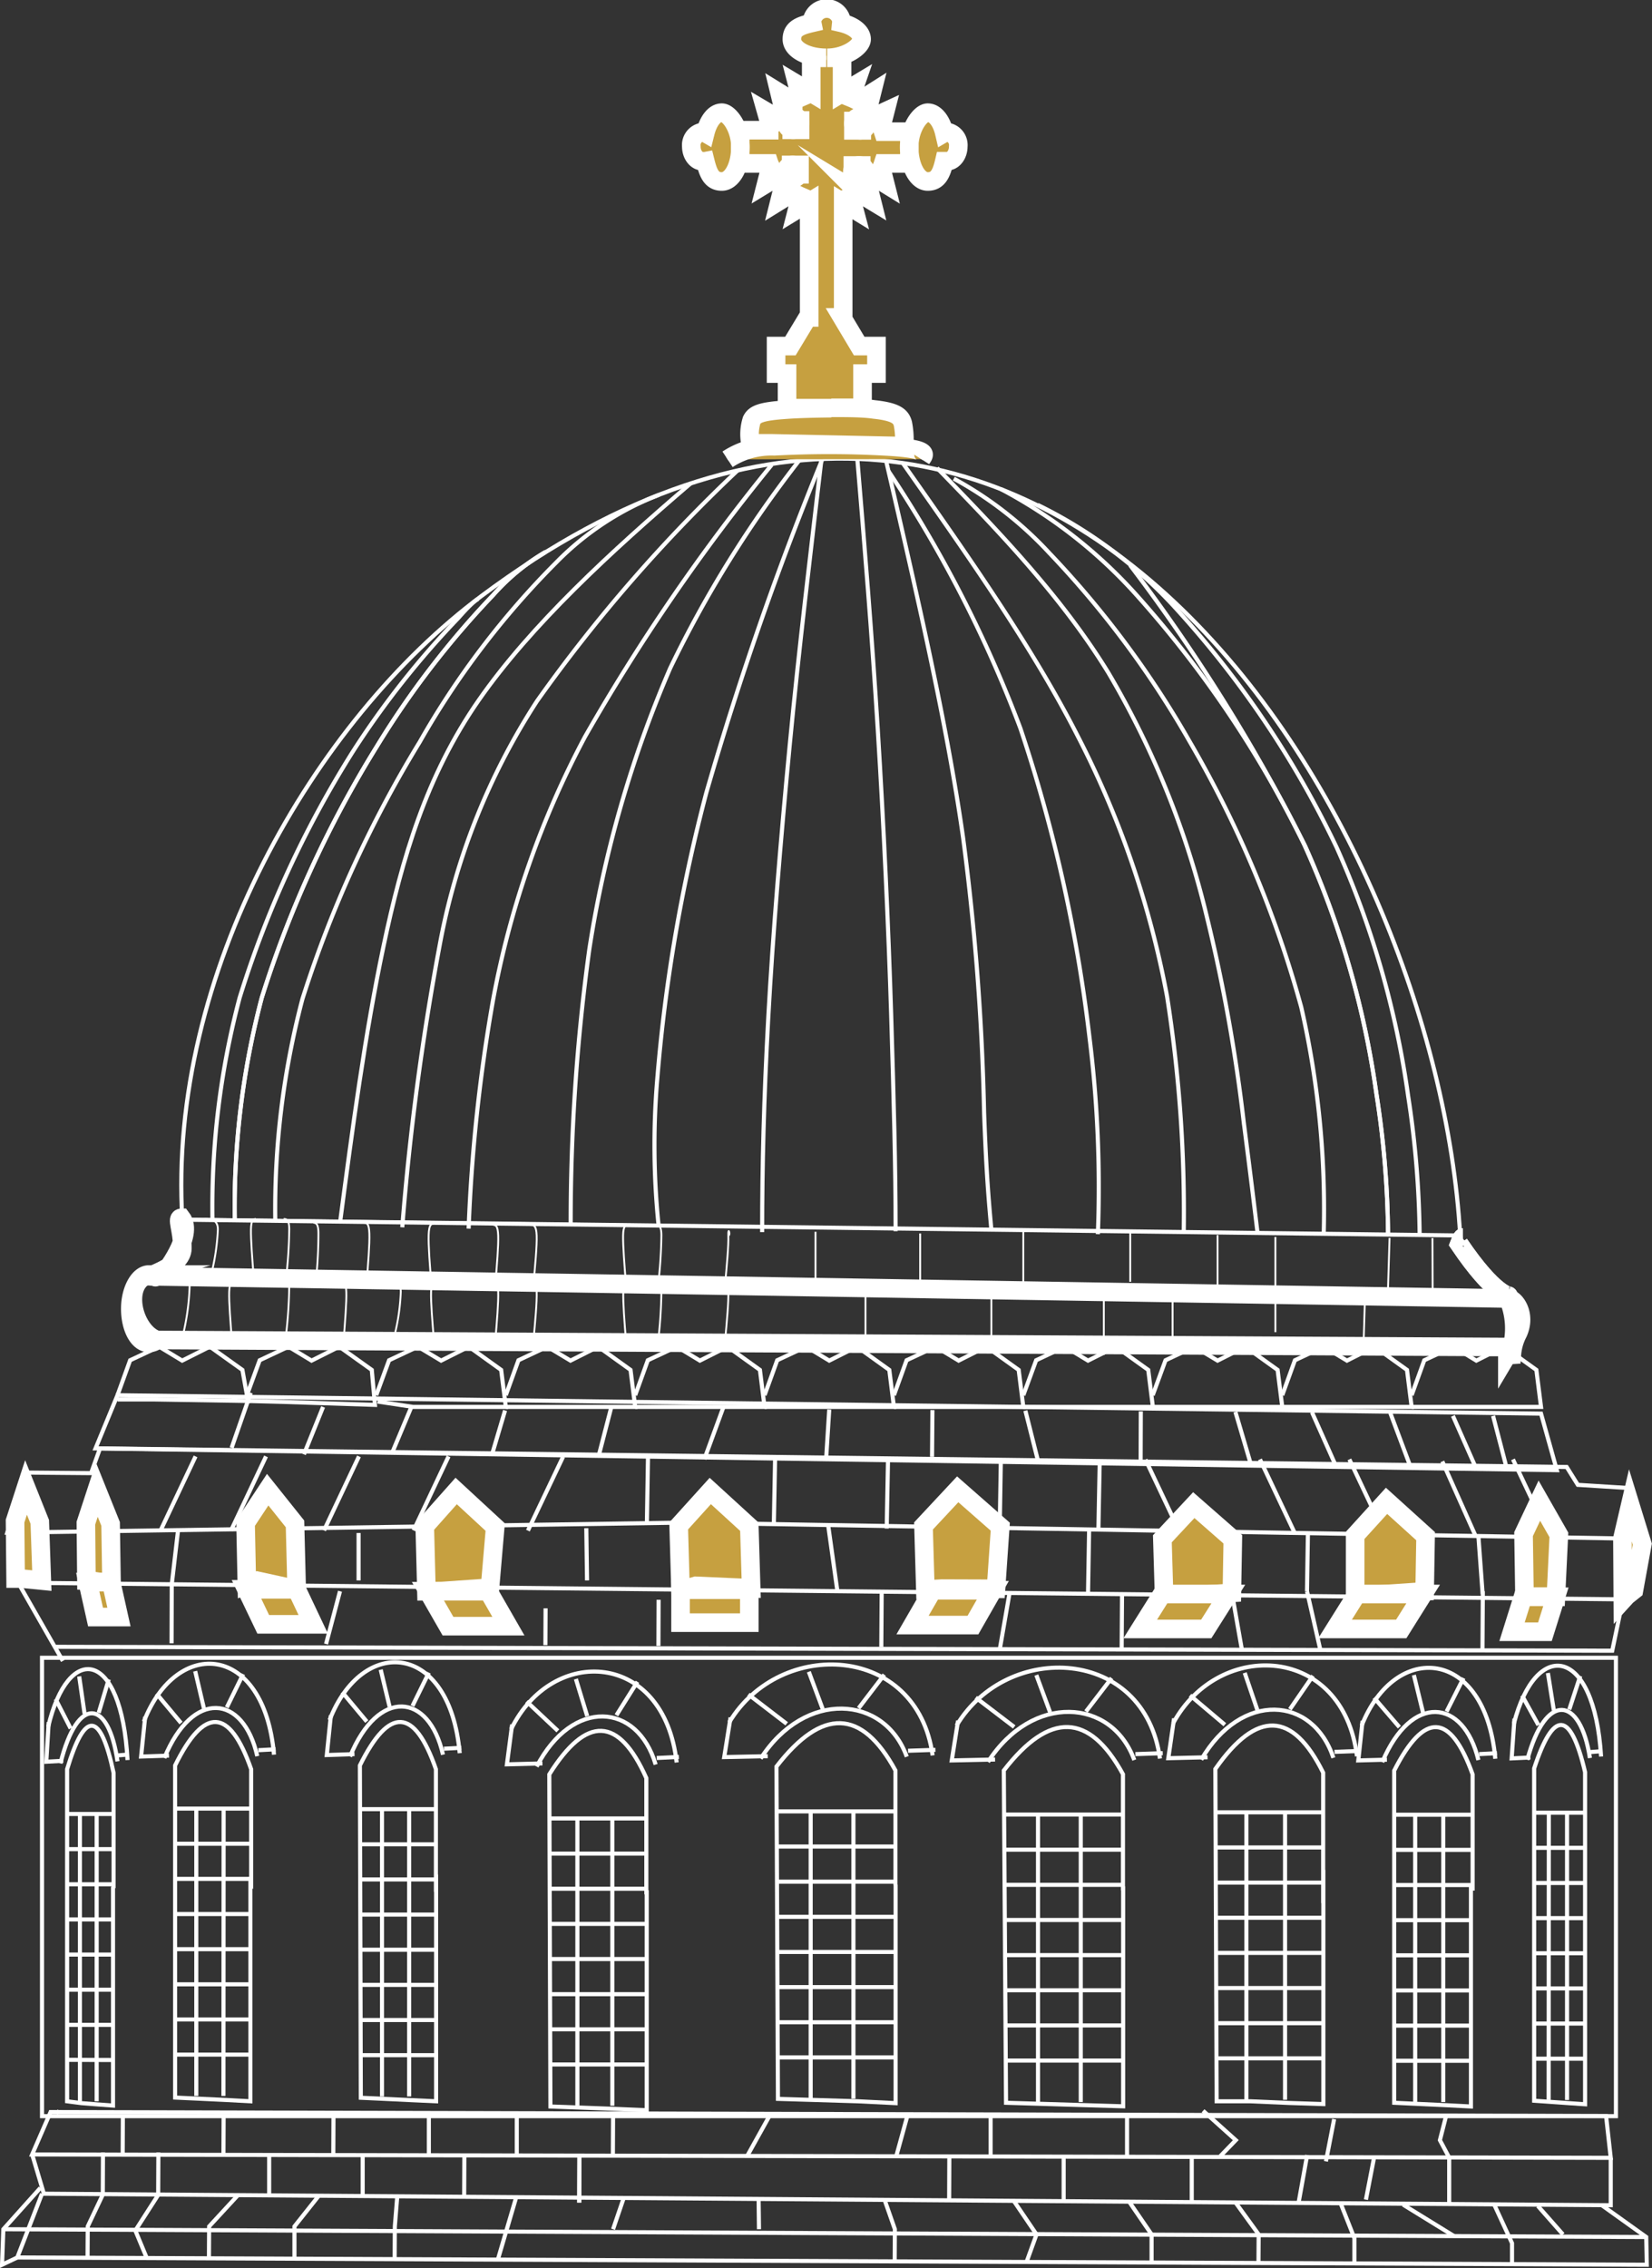 <svg xmlns="http://www.w3.org/2000/svg" xmlns:xlink="http://www.w3.org/1999/xlink" viewBox="0 0 88.87 121.97"><rect x="0" y="0" width="88.87" height="121.97" fill="#333333" stroke="none"/><defs><style>.cls-1,.cls-2,.cls-3,.cls-5,.cls-6{fill:none;}.cls-1,.cls-10,.cls-2,.cls-3,.cls-4,.cls-5,.cls-6,.cls-8,.cls-9{stroke:#fff;}.cls-1,.cls-10,.cls-4,.cls-6,.cls-8,.cls-9{stroke-miterlimit:10;}.cls-1{clip-rule:evenodd;}.cls-2,.cls-3,.cls-5{stroke-miterlimit:22.93;}.cls-2{stroke-width:0.22px;}.cls-3{stroke-linecap:square;}.cls-3,.cls-5{stroke-width:0.1px;}.cls-4,.cls-8{fill:#c6a040;}.cls-10,.cls-4,.cls-6{fill-rule:evenodd;}.cls-7{clip-path:url(#clip-path);}.cls-10,.cls-9{fill:#fff;}</style><clipPath id="clip-path"><path class="cls-1" d="M78.69,66.55c-.06,0-.19.35-.19.35,1.89,2.79,2.71,2.79,2.65,2.78"/></clipPath></defs><g id="Layer_2" data-name="Layer 2"><g id="Layer_1-2" data-name="Layer 1"><rect class="cls-2" x="2.26" y="89.15" width="84.67" height="24.65"/><line class="cls-2" x1="19.37" y1="110.52" x2="23.47" y2="110.52"/><line class="cls-2" x1="19.37" y1="108.63" x2="23.47" y2="108.63"/><line class="cls-2" x1="19.37" y1="106.74" x2="23.47" y2="106.74"/><line class="cls-2" x1="19.37" y1="104.85" x2="23.47" y2="104.85"/><line class="cls-2" x1="19.37" y1="102.96" x2="23.47" y2="102.96"/><line class="cls-2" x1="19.37" y1="101.07" x2="23.47" y2="101.07"/><line class="cls-2" x1="19.37" y1="99.18" x2="23.47" y2="99.18"/><line class="cls-2" x1="19.37" y1="97.29" x2="23.47" y2="97.29"/><line class="cls-2" x1="20.55" y1="112.74" x2="20.55" y2="97.29"/><line class="cls-2" x1="22.01" y1="112.74" x2="22.01" y2="97.29"/><path class="cls-2" d="M23.46,101.26V113l-1.31-.06-1.46-.07-1.28-.06-.05-17.87q2.36-4.77,4.09.2v6.14Z"/><polyline class="cls-2" points="17.8 92.24 17.58 94.38 19.07 94.33"/><line class="cls-2" x1="24.82" y1="93.99" x2="23.88" y2="94.04"/><path class="cls-2" d="M18.83,94.46c1.52-3.7,4.25-3.44,5-.1"/><path class="cls-2" d="M24.73,94.28c-.53-6-5.23-6.34-7-1.78"/><line class="cls-2" x1="20.96" y1="91.79" x2="20.48" y2="89.79"/><line class="cls-2" x1="22.19" y1="91.74" x2="23.07" y2="89.95"/><line class="cls-2" x1="19.73" y1="92.58" x2="18.41" y2="91"/><line class="cls-2" x1="3.18" y1="113.53" x2="3.03" y2="113.63"/><polygon class="cls-2" points="1.73 115.86 2.72 113.58 86.4 113.79 86.65 116.04 1.73 115.86"/><polyline class="cls-2" points="1.73 115.86 2.36 117.97 86.65 118.59 86.65 116.05"/><polyline class="cls-2" points="2.26 117.97 0.93 121.4 88.59 121.79 88.56 120.3 86.17 118.59"/><polyline class="cls-2" points="2.17 117.66 0.18 119.88 0.11 121.79 0.93 121.4"/><line class="cls-2" x1="14.48" y1="118.06" x2="14.48" y2="115.89"/><line class="cls-2" x1="19.51" y1="118.1" x2="19.51" y2="115.9"/><line class="cls-2" x1="24.97" y1="118.14" x2="24.98" y2="115.91"/><line class="cls-2" x1="31.16" y1="118.45" x2="31.17" y2="115.93"/><line class="cls-2" x1="51.06" y1="118.34" x2="51.07" y2="115.97"/><line class="cls-2" x1="57.22" y1="118.36" x2="57.22" y2="115.99"/><line class="cls-2" x1="64.11" y1="118.43" x2="64.11" y2="116"/><line class="cls-2" x1="77.96" y1="118.5" x2="77.96" y2="116.03"/><line class="cls-2" x1="73.48" y1="118.29" x2="73.92" y2="116.02"/><line class="cls-2" x1="78.24" y1="120.26" x2="75.48" y2="118.56"/><polyline class="cls-2" points="80.38 118.55 81.34 120.63 81.34 121.76"/><line class="cls-2" x1="84.08" y1="120.16" x2="82.73" y2="118.63"/><polyline class="cls-2" points="72.12 118.49 72.86 120.36 72.86 121.72"/><polyline class="cls-2" points="66.47 118.45 67.71 120.16 67.7 121.7"/><polyline class="cls-2" points="60.75 118.41 61.95 120.16 61.95 121.68"/><polyline class="cls-2" points="54.54 118.36 55.76 120.16 55.22 121.65"/><polyline class="cls-2" points="47.59 118.31 48.14 119.88 48.13 121.61"/><line class="cls-2" x1="40.81" y1="118.26" x2="40.83" y2="119.88"/><line class="cls-2" x1="33.55" y1="118.21" x2="32.98" y2="119.88"/><line class="cls-2" x1="27.77" y1="118.16" x2="26.78" y2="121.52"/><polyline class="cls-2" points="21.37 118.12 21.24 119.73 21.23 121.5"/><polyline class="cls-2" points="17.15 118.08 15.84 119.73 15.84 121.47"/><polyline class="cls-2" points="12.8 118.05 11.25 119.73 11.24 121.45"/><polyline class="cls-2" points="8.52 118.02 7.28 119.95 7.9 121.44"/><polyline class="cls-2" points="5.54 118 4.72 119.73 4.71 121.42"/><line class="cls-2" x1="6.61" y1="113.73" x2="6.6" y2="115.87"/><line class="cls-2" x1="27.8" y1="113.79" x2="27.8" y2="115.92"/><line class="cls-2" x1="41.42" y1="113.74" x2="40.19" y2="115.95"/><line class="cls-2" x1="48.83" y1="113.72" x2="48.21" y2="115.97"/><line class="cls-2" x1="53.29" y1="113.71" x2="53.29" y2="115.98"/><line class="cls-2" x1="60.63" y1="113.83" x2="60.63" y2="115.99"/><polyline class="cls-2" points="64.72 113.51 66.48 115.09 65.6 116"/><polyline class="cls-2" points="77.8 113.76 77.46 115.09 77.96 116.03"/><line class="cls-2" x1="0.18" y1="119.88" x2="88.56" y2="120.3"/><line class="cls-2" x1="23.07" y1="113.74" x2="23.07" y2="115.86"/><line class="cls-2" x1="17.94" y1="113.74" x2="17.93" y2="115.86"/><line class="cls-2" x1="31.16" y1="118.45" x2="31.17" y2="115.93"/><line class="cls-2" x1="32.98" y1="113.79" x2="32.97" y2="115.92"/><line class="cls-2" x1="8.51" y1="117.93" x2="8.52" y2="115.75"/><line class="cls-2" x1="5.53" y1="117.93" x2="5.54" y2="115.75"/><line class="cls-2" x1="12.02" y1="115.94" x2="12.03" y2="113.77"/><line class="cls-2" x1="71.33" y1="116.23" x2="71.77" y2="113.96"/><line class="cls-2" x1="69.87" y1="118.39" x2="70.32" y2="115.89"/><line class="cls-2" x1="9.39" y1="110.49" x2="13.48" y2="110.49"/><line class="cls-2" x1="9.39" y1="108.6" x2="13.48" y2="108.6"/><line class="cls-2" x1="9.39" y1="106.71" x2="13.48" y2="106.71"/><line class="cls-2" x1="9.39" y1="104.82" x2="13.48" y2="104.82"/><line class="cls-2" x1="9.39" y1="102.93" x2="13.48" y2="102.93"/><line class="cls-2" x1="9.39" y1="101.04" x2="13.48" y2="101.04"/><line class="cls-2" x1="9.39" y1="99.15" x2="13.48" y2="99.15"/><line class="cls-2" x1="9.39" y1="97.26" x2="13.48" y2="97.26"/><line class="cls-2" x1="10.56" y1="112.71" x2="10.56" y2="97.26"/><line class="cls-2" x1="12.02" y1="112.71" x2="12.03" y2="97.26"/><path class="cls-2" d="M13.47,101.23V113l-1.3-.07-1.47-.07-1.28-.06,0-17.86q2.35-4.77,4.09.2v6.14Z"/><polyline class="cls-2" points="7.81 92.32 7.59 94.46 9.09 94.41"/><line class="cls-2" x1="14.83" y1="94.07" x2="13.9" y2="94.12"/><path class="cls-2" d="M8.84,94.54c1.52-3.7,4.25-3.44,5-.1"/><path class="cls-2" d="M14.74,94.36c-.53-6-5.23-6.34-7-1.78"/><line class="cls-2" x1="10.97" y1="91.87" x2="10.5" y2="89.87"/><line class="cls-2" x1="12.2" y1="91.82" x2="13.08" y2="90.03"/><line class="cls-2" x1="9.74" y1="92.66" x2="8.42" y2="91.08"/><line class="cls-2" x1="3.58" y1="110.77" x2="6.09" y2="110.78"/><line class="cls-2" x1="3.58" y1="108.89" x2="6.09" y2="108.89"/><line class="cls-2" x1="3.58" y1="107" x2="6.09" y2="107"/><line class="cls-2" x1="3.58" y1="105.11" x2="6.09" y2="105.11"/><line class="cls-2" x1="3.58" y1="103.22" x2="6.09" y2="103.22"/><line class="cls-2" x1="3.58" y1="101.33" x2="6.09" y2="101.33"/><line class="cls-2" x1="3.58" y1="99.44" x2="6.09" y2="99.44"/><line class="cls-2" x1="3.58" y1="97.55" x2="6.09" y2="97.55"/><line class="cls-2" x1="4.3" y1="113" x2="4.3" y2="97.55"/><line class="cls-2" x1="5.2" y1="113" x2="5.2" y2="97.55"/><path class="cls-2" d="M6.08,101.52v11.71l-.8-.06-.9-.07L3.61,113l0-17.86q1.44-4.77,2.5.2v6.14Z"/><polyline class="cls-2" points="2.62 92.61 2.49 94.74 3.4 94.69"/><line class="cls-2" x1="6.92" y1="94.35" x2="6.34" y2="94.4"/><path class="cls-2" d="M3.25,94.83c.93-3.71,2.6-3.44,3.07-.11"/><path class="cls-2" d="M6.86,94.65c-.32-6-3.2-6.34-4.27-1.78"/><line class="cls-2" x1="4.55" y1="92.16" x2="4.26" y2="90.15"/><line class="cls-2" x1="5.31" y1="92.11" x2="5.85" y2="90.31"/><line class="cls-2" x1="3.8" y1="92.95" x2="2.99" y2="91.37"/><line class="cls-2" x1="29.56" y1="111.02" x2="34.79" y2="111.02"/><line class="cls-2" x1="29.56" y1="109.13" x2="34.79" y2="109.13"/><line class="cls-2" x1="29.56" y1="107.24" x2="34.79" y2="107.24"/><line class="cls-2" x1="29.56" y1="105.35" x2="34.79" y2="105.35"/><line class="cls-2" x1="29.56" y1="103.46" x2="34.79" y2="103.46"/><line class="cls-2" x1="29.56" y1="101.57" x2="34.79" y2="101.57"/><line class="cls-2" x1="29.56" y1="99.68" x2="34.79" y2="99.68"/><line class="cls-2" x1="29.56" y1="97.79" x2="34.79" y2="97.79"/><line class="cls-2" x1="31.06" y1="113.24" x2="31.06" y2="97.79"/><line class="cls-2" x1="32.94" y1="113.24" x2="32.94" y2="97.79"/><path class="cls-2" d="M34.79,101.76v11.72l-1.67-.07-1.88-.07-1.63-.06-.06-17.86q3-4.78,5.22.2v6.14Z"/><polyline class="cls-2" points="27.55 92.74 27.27 94.88 29.18 94.83"/><line class="cls-2" x1="36.52" y1="94.48" x2="35.33" y2="94.54"/><path class="cls-2" d="M28.87,95c1.94-3.71,5.42-3.44,6.4-.11"/><path class="cls-2" d="M36.4,94.78c-.67-6-6.68-6.34-8.91-1.78"/><line class="cls-2" x1="31.59" y1="92.29" x2="30.98" y2="90.29"/><line class="cls-2" x1="33.16" y1="92.24" x2="34.29" y2="90.44"/><line class="cls-2" x1="30.01" y1="93.08" x2="28.33" y2="91.5"/><line class="cls-2" x1="41.77" y1="110.64" x2="48.19" y2="110.64"/><line class="cls-2" x1="41.77" y1="108.75" x2="48.19" y2="108.75"/><line class="cls-2" x1="41.77" y1="106.86" x2="48.19" y2="106.86"/><line class="cls-2" x1="41.77" y1="104.97" x2="48.19" y2="104.97"/><line class="cls-2" x1="41.77" y1="103.08" x2="48.19" y2="103.08"/><line class="cls-2" x1="41.77" y1="101.19" x2="48.19" y2="101.19"/><line class="cls-2" x1="41.77" y1="99.3" x2="48.19" y2="99.3"/><line class="cls-2" x1="41.77" y1="97.41" x2="48.19" y2="97.41"/><line class="cls-2" x1="43.61" y1="112.86" x2="43.61" y2="97.41"/><line class="cls-2" x1="45.91" y1="112.86" x2="45.91" y2="97.41"/><path class="cls-2" d="M48.18,101.38V113.1L46.15,113l-2.3-.07-2-.06L41.77,95q3.69-4.77,6.4.21v6.14Z"/><polyline class="cls-2" points="39.3 92.36 38.96 94.49 41.3 94.44"/><line class="cls-2" x1="50.32" y1="94.1" x2="48.85" y2="94.15"/><path class="cls-2" d="M40.92,94.57c2.38-3.7,6.66-3.43,7.86-.1"/><path class="cls-2" d="M50.17,94.4c-.83-6-8.2-6.34-10.94-1.78"/><line class="cls-2" x1="44.26" y1="91.91" x2="43.51" y2="89.9"/><line class="cls-2" x1="46.19" y1="91.86" x2="47.57" y2="90.06"/><line class="cls-2" x1="42.32" y1="92.7" x2="40.26" y2="91.12"/><line class="cls-2" x1="54.01" y1="110.81" x2="60.43" y2="110.81"/><line class="cls-2" x1="54.01" y1="108.92" x2="60.43" y2="108.92"/><line class="cls-2" x1="54.01" y1="107.03" x2="60.43" y2="107.03"/><line class="cls-2" x1="54.01" y1="105.14" x2="60.43" y2="105.14"/><line class="cls-2" x1="54.01" y1="103.25" x2="60.43" y2="103.25"/><line class="cls-2" x1="54.01" y1="101.36" x2="60.43" y2="101.36"/><line class="cls-2" x1="54.01" y1="99.47" x2="60.43" y2="99.47"/><line class="cls-2" x1="54.01" y1="97.58" x2="60.43" y2="97.58"/><line class="cls-2" x1="55.84" y1="113.04" x2="55.84" y2="97.58"/><line class="cls-2" x1="58.14" y1="113.04" x2="58.14" y2="97.58"/><path class="cls-2" d="M60.42,101.55v11.72l-2-.06-2.3-.07-2-.06L54,95.21q3.69-4.77,6.41.2v6.14Z"/><polyline class="cls-2" points="51.54 92.53 51.2 94.67 53.53 94.62"/><line class="cls-2" x1="62.55" y1="94.28" x2="61.08" y2="94.33"/><path class="cls-2" d="M53.15,94.75c2.38-3.7,6.66-3.44,7.87-.1"/><path class="cls-2" d="M62.4,94.57c-.82-6-8.2-6.34-10.94-1.78"/><line class="cls-2" x1="56.49" y1="92.08" x2="55.75" y2="90.08"/><line class="cls-2" x1="58.42" y1="92.04" x2="59.8" y2="90.24"/><line class="cls-2" x1="54.56" y1="92.87" x2="52.49" y2="91.29"/><line class="cls-2" x1="65.39" y1="110.69" x2="71.2" y2="110.69"/><line class="cls-2" x1="65.39" y1="108.8" x2="71.2" y2="108.8"/><line class="cls-2" x1="65.39" y1="106.91" x2="71.2" y2="106.91"/><line class="cls-2" x1="65.39" y1="105.02" x2="71.2" y2="105.02"/><line class="cls-2" x1="65.39" y1="103.13" x2="71.2" y2="103.13"/><line class="cls-2" x1="65.39" y1="101.24" x2="71.2" y2="101.24"/><line class="cls-2" x1="65.39" y1="99.35" x2="71.2" y2="99.35"/><line class="cls-2" x1="65.39" y1="97.46" x2="71.2" y2="97.46"/><line class="cls-2" x1="67.05" y1="112.92" x2="67.05" y2="97.46"/><line class="cls-2" x1="69.13" y1="112.92" x2="69.13" y2="97.46"/><path class="cls-2" d="M71.19,101.43v11.72l-1.85-.06L67.27,113,65.45,113l-.07-17.87q3.34-4.77,5.8.2v6.14Z"/><polyline class="cls-2" points="63.16 92.41 62.85 94.55 64.96 94.5"/><line class="cls-2" x1="73.12" y1="94.16" x2="71.79" y2="94.21"/><path class="cls-2" d="M64.62,94.63c2.15-3.7,6-3.44,7.11-.1"/><path class="cls-2" d="M73,94.45c-.74-6-7.41-6.34-9.89-1.78"/><line class="cls-2" x1="67.64" y1="91.96" x2="66.96" y2="89.96"/><line class="cls-2" x1="69.39" y1="91.92" x2="70.63" y2="90.12"/><line class="cls-2" x1="65.89" y1="92.75" x2="64.02" y2="91.17"/><line class="cls-2" x1="74.92" y1="110.82" x2="79.14" y2="110.82"/><line class="cls-2" x1="74.92" y1="108.93" x2="79.14" y2="108.93"/><line class="cls-2" x1="74.92" y1="107.04" x2="79.14" y2="107.04"/><line class="cls-2" x1="74.92" y1="105.15" x2="79.14" y2="105.15"/><line class="cls-2" x1="74.92" y1="103.26" x2="79.14" y2="103.26"/><line class="cls-2" x1="74.92" y1="101.37" x2="79.14" y2="101.37"/><line class="cls-2" x1="74.92" y1="99.48" x2="79.14" y2="99.48"/><line class="cls-2" x1="74.92" y1="97.59" x2="79.14" y2="97.59"/><line class="cls-2" x1="76.13" y1="113.04" x2="76.13" y2="97.59"/><line class="cls-2" x1="77.64" y1="113.04" x2="77.64" y2="97.59"/><path class="cls-2" d="M79.13,101.56v11.72l-1.35-.07-1.51-.07L75,113.08l0-17.86q2.43-4.78,4.22.2v6.14Z"/><polyline class="cls-2" points="73.3 92.54 73.07 94.67 74.61 94.63"/><line class="cls-2" x1="80.53" y1="94.28" x2="79.57" y2="94.33"/><path class="cls-2" d="M74.36,94.76c1.56-3.71,4.37-3.44,5.17-.11"/><path class="cls-2" d="M80.44,94.58c-.54-6-5.39-6.34-7.19-1.78"/><line class="cls-2" x1="76.55" y1="92.09" x2="76.06" y2="90.08"/><line class="cls-2" x1="77.82" y1="92.04" x2="78.73" y2="90.24"/><line class="cls-2" x1="75.28" y1="92.88" x2="73.92" y2="91.3"/><line class="cls-2" x1="82.53" y1="110.71" x2="85.28" y2="110.71"/><line class="cls-2" x1="82.53" y1="108.82" x2="85.28" y2="108.82"/><line class="cls-2" x1="82.53" y1="106.93" x2="85.28" y2="106.93"/><line class="cls-2" x1="82.53" y1="105.04" x2="85.28" y2="105.04"/><line class="cls-2" x1="82.53" y1="103.15" x2="85.28" y2="103.15"/><line class="cls-2" x1="82.53" y1="101.26" x2="85.28" y2="101.26"/><line class="cls-2" x1="82.53" y1="99.37" x2="85.28" y2="99.37"/><line class="cls-2" x1="82.53" y1="97.48" x2="85.28" y2="97.48"/><line class="cls-2" x1="83.31" y1="112.93" x2="83.32" y2="97.48"/><line class="cls-2" x1="84.3" y1="112.93" x2="84.3" y2="97.48"/><path class="cls-2" d="M85.27,101.45v11.71l-.88-.06-1-.07-.86-.06,0-17.87q1.57-4.77,2.74.2v6.15Z"/><polyline class="cls-2" points="81.47 92.42 81.32 94.56 82.33 94.51"/><line class="cls-2" x1="86.19" y1="94.17" x2="85.56" y2="94.22"/><path class="cls-2" d="M82.16,94.64c1-3.7,2.86-3.43,3.37-.1"/><path class="cls-2" d="M86.13,94.46c-.36-6-3.52-6.33-4.69-1.77"/><line class="cls-2" x1="83.59" y1="91.98" x2="83.27" y2="89.97"/><line class="cls-2" x1="84.42" y1="91.93" x2="85.01" y2="90.13"/><line class="cls-2" x1="82.76" y1="92.77" x2="81.88" y2="91.18"/><polyline class="cls-2" points="6.32 75.26 8.36 75.26 13.34 75.34 13.04 73.67 11.29 72.42 9.8 73.17 8.56 72.42 7 73.15 6.32 75.03"/><polyline class="cls-2" points="13.34 75.34 15.26 75.39 20.17 75.55 20 73.67 18.25 72.42 16.76 73.17 15.52 72.42 13.97 73.15 13.28 75.03"/><polyline class="cls-2" points="20.31 75.37 22.23 75.66 27.21 75.66 26.96 73.67 25.22 72.42 23.73 73.17 22.48 72.42 20.93 73.15 20.24 75.03"/><polyline class="cls-2" points="27.21 75.66 29.2 75.66 34.17 75.66 33.92 73.67 32.18 72.42 30.69 73.17 29.44 72.42 27.89 73.15 27.21 75.03"/><polyline class="cls-2" points="34.17 75.66 36.16 75.66 41.13 75.66 40.88 73.67 39.14 72.42 37.65 73.17 36.41 72.42 34.85 73.15 34.17 75.03"/><polyline class="cls-2" points="41.13 75.66 43.12 75.66 48.09 75.66 47.84 73.67 46.1 72.42 44.61 73.17 43.37 72.42 41.81 73.15 41.13 75.03"/><polyline class="cls-2" points="48.09 75.66 50.08 75.66 55.05 75.66 54.8 73.67 53.06 72.42 51.57 73.17 50.33 72.42 48.77 73.15 48.09 75.03"/><polyline class="cls-2" points="55.05 75.66 57.04 75.66 62.02 75.66 61.77 73.67 60.03 72.42 58.53 73.17 57.29 72.42 55.74 73.15 55.05 75.03"/><polyline class="cls-2" points="62.01 75.66 64 75.66 68.98 75.66 68.73 73.67 66.99 72.42 65.5 73.17 64.25 72.42 62.7 73.15 62.01 75.03"/><polyline class="cls-2" points="68.98 75.66 70.97 75.66 75.94 75.66 75.69 73.67 73.95 72.42 72.46 73.17 71.21 72.42 69.66 73.15 68.98 75.03"/><polyline class="cls-2" points="75.94 75.66 77.93 75.66 82.9 75.66 82.65 73.67 80.91 72.42 79.42 73.17 78.18 72.42 76.62 73.15 75.94 75.03"/><path class="cls-2" d="M9.81,65.59l68.74.85C77.29,44.06,56.31,9.38,25.9,32.05,16.89,38.76,9,52.41,9.81,65.59Z"/><path class="cls-2" d="M53.33,66.13c-.13-1.47-.27-2.94-.39-6.3a134.15,134.15,0,0,0-1.13-14.78c-.87-6.15-2.51-13.21-4.14-20.26"/><path class="cls-2" d="M48.18,66.21c0-3.54-.1-7.07-.24-11.65s-.4-10.17-.72-15.33-.71-9.85-1.1-14.55"/><path class="cls-2" d="M41,66.26c0-3.58.09-7.15.33-11.55S42,45.12,42.49,40s1.11-10.22,1.7-15.29"/><path class="cls-2" d="M35.43,65.91A42.09,42.09,0,0,1,35.36,58,88,88,0,0,1,38,42.62a175.81,175.81,0,0,1,6.24-17.93"/><path class="cls-2" d="M30.7,65.85a107.6,107.6,0,0,1,1-14.78,61.88,61.88,0,0,1,4.35-15.13,61.5,61.5,0,0,1,7-11.25"/><path class="cls-2" d="M25.21,66.07A89.92,89.92,0,0,1,26.52,53.8a49,49,0,0,1,4.95-14.18A107.28,107.28,0,0,1,41.51,25"/><path class="cls-2" d="M21.64,66a142.3,142.3,0,0,1,2-15.1A36.16,36.16,0,0,1,28.89,37.7,83.22,83.22,0,0,1,39.68,25.3"/><path class="cls-2" d="M14.81,65.72a44.18,44.18,0,0,1,1.46-12A63,63,0,0,1,22.58,39.9a45.43,45.43,0,0,1,7.35-9.66,15.58,15.58,0,0,1,5.52-3.63"/><path class="cls-2" d="M67.65,66.3c-.19-1.57-.38-3.14-.74-5.93a89.79,89.79,0,0,0-2-11.12,47.37,47.37,0,0,0-5.29-13.08c-2.51-4.08-5.86-7.56-9.21-11"/><path class="cls-2" d="M74.67,66.39a50.66,50.66,0,0,0-.62-7.53,48.81,48.81,0,0,0-3.91-13.48,58.29,58.29,0,0,0-9-13.38,26.26,26.26,0,0,0-7.3-5.7"/><path class="cls-2" d="M59.06,66.37a65.24,65.24,0,0,0-.46-10.66,82.32,82.32,0,0,0-3.71-16.55A68.18,68.18,0,0,0,47.8,25.34"/><path class="cls-2" d="M71.21,66.34A48.68,48.68,0,0,0,70,54.16a59.83,59.83,0,0,0-6-14.28,52,52,0,0,0-7.55-10.14,20,20,0,0,0-5.14-4"/><path class="cls-2" d="M63.68,66.25a74.49,74.49,0,0,0-.9-12.68,50.79,50.79,0,0,0-4.81-14c-2.44-4.79-6-9.82-9.38-14.63"/><line class="cls-3" x1="68.61" y1="71.59" x2="68.61" y2="69.71"/><line class="cls-3" x1="46.56" y1="72.45" x2="46.56" y2="69.29"/><line class="cls-3" x1="59.38" y1="72.81" x2="59.38" y2="69.65"/><line class="cls-3" x1="63.08" y1="72.52" x2="63.08" y2="69.94"/><path class="cls-4" d="M8.45,72.06l72.89.38L8.45,72.06a.72.72,0,0,1-.44.16c-.58,0-1-.83-1-1.84s.47-1.84,1-1.84h0C6.52,69,7.16,71.63,8.45,72.06Z"/><path class="cls-5" d="M8.45,72.06l72.89.38L8.45,72.06a.72.72,0,0,1-.44.16c-.58,0-1-.83-1-1.84s.47-1.84,1-1.84h0C6.52,69,7.16,71.63,8.45,72.06Z"/><line class="cls-5" x1="8.05" y1="68.54" x2="81.15" y2="69.68"/><path class="cls-5" d="M12.48,72.16c-.08-1.07-.17-2.14-.15-2.69s.14-.55.26-.57"/><path class="cls-5" d="M15.38,71.84a25.13,25.13,0,0,0,.18-2.69c0-.54-.16-.55-.3-.57"/><path class="cls-5" d="M9.77,72.08a13,13,0,0,0,.43-2.89c0-.58-.38-.59-.72-.61"/><path class="cls-5" d="M18.48,72.16c.08-1.07.17-2.14.15-2.69s-.14-.55-.26-.57"/><path class="cls-5" d="M23.35,72.16c-.09-1.07-.18-2.14-.16-2.69s.14-.55.26-.57"/><path class="cls-5" d="M21.13,72.16a11.32,11.32,0,0,0,.43-2.69c0-.54-.38-.55-.72-.57"/><path class="cls-5" d="M26.64,72.16c.09-1.07.18-2.14.16-2.69s-.14-.55-.26-.57"/><path class="cls-5" d="M28.69,72.16c.1-1.07.2-2.14.18-2.69s-.16-.55-.3-.57"/><path class="cls-5" d="M33.68,72.16c-.09-1.07-.17-2.14-.15-2.69s.13-.55.25-.57"/><path class="cls-5" d="M35.4,72.16a25,25,0,0,0,.18-2.69c0-.54-.16-.55-.3-.57"/><path class="cls-5" d="M39,72.16c.1-1.07.2-2.14.18-2.69s-.16-.55-.3-.57"/><path class="cls-4" d="M81.34,72.44l-.25.42a1.92,1.92,0,0,0,.24,0,3,3,0,0,1,.33-1.17c.46-1-.15-1.85-.52-1.86s0,0,0,0A4.15,4.15,0,0,1,81.34,72.44Z"/><path class="cls-5" d="M81.34,72.44l-.25.42a1.92,1.92,0,0,0,.24,0,3,3,0,0,1,.33-1.17c.46-1-.15-1.85-.52-1.86s0,0,0,0A4.15,4.15,0,0,1,81.34,72.44Z"/><line class="cls-3" x1="68.61" y1="69.25" x2="68.61" y2="66.57"/><line class="cls-3" x1="49.5" y1="69.08" x2="49.5" y2="66.38"/><line class="cls-3" x1="60.8" y1="68.88" x2="60.8" y2="66.33"/><line class="cls-3" x1="65.5" y1="69.49" x2="65.5" y2="66.47"/><path class="cls-4" d="M8.69,68.64l72.45,1.19L8.41,68.64c-.13.1.08,0-.29,0s1.69-.49,1.69-1.51-.35-1.64-.05-1.64h0C10.47,66.42,8.85,68.48,8.69,68.64Z"/><path class="cls-5" d="M8.69,68.64l72.45,1.19L8.41,68.64c-.13.1.08,0-.29,0s1.69-.49,1.69-1.51-.35-1.64-.05-1.64h0C10.47,66.42,8.85,68.48,8.69,68.64Z"/><line class="cls-5" x1="9.76" y1="65.53" x2="78.55" y2="66.44"/><path class="cls-5" d="M13.66,68.8c-.09-1.07-.17-2.14-.16-2.68s.14-.56.26-.57"/><path class="cls-5" d="M15.38,68.8a25,25,0,0,0,.18-2.68c0-.55-.16-.56-.3-.57"/><path class="cls-5" d="M11.29,68.8a11.87,11.87,0,0,0,.43-2.68c0-.55-.38-.56-.72-.57"/><path class="cls-5" d="M17,68.81a24.5,24.5,0,0,0,.13-2.47c0-.56-.14-.57-.27-.59"/><path class="cls-5" d="M26.64,69.12c.09-1.07.18-2.14.16-2.68s-.14-.56-.26-.57"/><path class="cls-5" d="M28.69,69.12c.1-1.07.2-2.14.18-2.68s-.16-.56-.3-.57"/><path class="cls-5" d="M33.68,69.12c-.09-1.07-.17-2.14-.16-2.68s.14-.56.26-.57"/><path class="cls-5" d="M35.4,69.12a25,25,0,0,0,.18-2.68c0-.55-.16-.56-.3-.57"/><path class="cls-5" d="M39,69.12c.1-1.07.2-2.14.18-2.68s.14,0,0,0"/><path class="cls-6" d="M78.69,66.55c-.06,0-.19.35-.19.35,1.89,2.79,2.71,2.79,2.65,2.78"/><path class="cls-5" d="M78.69,66.55c-.06,0-.19.35-.19.35,1.89,2.79,2.71,2.79,2.65,2.78"/><g class="cls-7"><path class="cls-2" d="M81.16,66.55,78.5,69.68m0-3.13,2.66,3.13"/></g><path class="cls-6" d="M78.69,66.55c-.06,0-.19.35-.19.35,1.89,2.79,2.71,2.79,2.65,2.78"/><line class="cls-3" x1="74.66" y1="69.58" x2="74.75" y2="66.62"/><line class="cls-3" x1="77.07" y1="69.65" x2="77.06" y2="66.63"/><path class="cls-2" d="M18.3,65.69c.66-5,1.33-10.06,2.33-14.8s2.31-9.19,5.12-13.23,7.12-8,11.41-11.67"/><path class="cls-2" d="M12.63,65.66a44.19,44.19,0,0,1,1.45-12,59.31,59.31,0,0,1,6.18-13.5A47.91,47.91,0,0,1,26.53,32a11.55,11.55,0,0,1,2.82-2.32"/><path class="cls-2" d="M12.63,65.66a44.19,44.19,0,0,1,1.45-12,59.31,59.31,0,0,1,6.18-13.5A47.91,47.91,0,0,1,26.53,32a11.55,11.55,0,0,1,2.82-2.32"/><path class="cls-2" d="M11.43,65.66a43.83,43.83,0,0,1,1.46-12A55.82,55.82,0,0,1,19,40.39a47.38,47.38,0,0,1,5.67-7.17c1-1.14,1.12-1,.93-.95"/><path class="cls-2" d="M74.67,66.39a50.66,50.66,0,0,0-.62-7.53,49.15,49.15,0,0,0-3.84-13.37,96.77,96.77,0,0,0-9.42-15.1"/><path class="cls-2" d="M76.37,66.45a51.85,51.85,0,0,0-.62-7.52A49.22,49.22,0,0,0,71.9,45.56a52.67,52.67,0,0,0-8.79-13,24.69,24.69,0,0,0-7.29-5.41"/><polygon class="cls-2" points="6.32 75.03 5.14 77.89 83.75 79.06 82.9 76.02 6.32 75.03"/><line class="cls-2" x1="12.46" y1="77.86" x2="13.49" y2="74.9"/><line class="cls-2" x1="16.35" y1="78.21" x2="17.38" y2="75.66"/><line class="cls-2" x1="21.09" y1="78.14" x2="22.13" y2="75.66"/><line class="cls-2" x1="37.89" y1="78.47" x2="38.92" y2="75.66"/><line class="cls-2" x1="81.07" y1="79.02" x2="80.32" y2="76.14"/><line class="cls-2" x1="79.42" y1="78.99" x2="78.16" y2="76.14"/><line class="cls-2" x1="75.9" y1="78.94" x2="74.79" y2="75.98"/><line class="cls-2" x1="71.85" y1="78.8" x2="70.58" y2="75.95"/><line class="cls-2" x1="67.31" y1="78.81" x2="66.46" y2="75.93"/><line class="cls-2" x1="61.36" y1="78.74" x2="61.37" y2="75.9"/><line class="cls-2" x1="55.86" y1="78.64" x2="55.16" y2="75.86"/><line class="cls-2" x1="50.14" y1="78.34" x2="50.16" y2="75.83"/><line class="cls-2" x1="44.44" y1="78.48" x2="44.61" y2="75.8"/><line class="cls-2" x1="26.47" y1="78.21" x2="27.17" y2="75.85"/><line class="cls-2" x1="32.24" y1="78.16" x2="32.87" y2="75.73"/><line class="cls-2" x1="79.38" y1="82.6" x2="77.59" y2="78.59"/><polygon class="cls-2" points="4.9 79.22 5.38 77.89 84.28 78.89 84.88 79.85 87.59 80.02 88.19 82.75 36.77 81.88 0.39 82.42 1.38 79.19 4.9 79.22"/><line class="cls-2" x1="8.64" y1="82.3" x2="10.52" y2="78.32"/><line class="cls-2" x1="12.43" y1="82.3" x2="14.31" y2="78.32"/><line class="cls-2" x1="17.43" y1="82.3" x2="19.31" y2="78.32"/><line class="cls-2" x1="22.25" y1="82.3" x2="24.13" y2="78.32"/><line class="cls-2" x1="28.4" y1="82.31" x2="30.29" y2="78.34"/><line class="cls-2" x1="83.27" y1="82.46" x2="81.39" y2="78.48"/><line class="cls-2" x1="74.47" y1="82.46" x2="72.59" y2="78.48"/><line class="cls-2" x1="69.66" y1="82.46" x2="67.78" y2="78.48"/><line class="cls-2" x1="63.5" y1="82.47" x2="61.62" y2="78.49"/><line class="cls-2" x1="34.8" y1="81.91" x2="34.86" y2="78.27"/><line class="cls-2" x1="41.63" y1="81.91" x2="41.7" y2="78.27"/><line class="cls-2" x1="47.7" y1="82.2" x2="47.77" y2="78.55"/><line class="cls-2" x1="53.78" y1="82.2" x2="53.84" y2="78.55"/><line class="cls-2" x1="59.09" y1="82.2" x2="59.16" y2="78.55"/><polygon class="cls-4" points="49.78 85.48 50.67 85.43 53.58 85.44 53.81 82.1 51.52 80.09 49.68 82.06 49.78 85.48"/><polygon class="cls-2" points="49.78 85.48 50.67 85.43 53.58 85.44 53.81 82.1 51.52 80.09 49.68 82.06 49.78 85.48"/><polygon class="cls-4" points="62.62 85.76 63.44 85.84 66.27 85.66 66.32 82.78 64.22 80.94 62.53 82.75 62.62 85.76"/><polygon class="cls-2" points="62.62 85.76 63.44 85.84 66.27 85.66 66.32 82.78 64.22 80.94 62.53 82.75 62.62 85.76"/><polygon class="cls-4" points="72.9 85.89 73.81 85.77 76.64 85.58 76.69 82.61 74.59 80.71 72.9 82.57 72.9 85.89"/><polygon class="cls-2" points="72.9 85.89 73.81 85.77 76.64 85.58 76.69 82.61 74.59 80.71 72.9 82.57 72.9 85.89"/><polygon class="cls-4" points="82.01 85.82 82.4 85.87 83.7 85.87 83.86 82.54 82.81 80.7 81.96 82.5 82.01 85.82"/><polygon class="cls-2" points="82.01 85.82 82.4 85.87 83.7 85.87 83.86 82.54 82.81 80.7 81.96 82.5 82.01 85.82"/><polygon class="cls-4" points="87.3 86.05 87.51 85.82 87.9 85.51 88.35 83.04 87.7 80.93 87.28 82.73 87.3 86.05"/><polygon class="cls-2" points="87.3 86.05 87.51 85.82 87.9 85.51 88.35 83.04 87.7 80.93 87.28 82.73 87.3 86.05"/><polygon class="cls-4" points="36.61 85.52 37.43 85.28 40.41 85.41 40.31 82.1 38.21 80.18 36.51 82.06 36.61 85.52"/><polygon class="cls-2" points="36.61 85.52 37.43 85.28 40.41 85.41 40.31 82.1 38.21 80.18 36.51 82.06 36.61 85.52"/><polygon class="cls-4" points="22.94 85.57 23.79 85.56 26.36 85.38 26.64 82.12 24.54 80.18 22.85 82.08 22.94 85.57"/><polygon class="cls-2" points="22.94 85.57 23.79 85.56 26.36 85.38 26.64 82.12 24.54 80.18 22.85 82.08 22.94 85.57"/><polygon class="cls-4" points="13.28 85.23 13.85 85.01 15.96 85.47 15.87 81.95 14.4 80.11 13.21 81.91 13.28 85.23"/><polygon class="cls-2" points="13.28 85.23 13.85 85.01 15.96 85.47 15.87 81.95 14.4 80.11 13.21 81.91 13.28 85.23"/><polygon class="cls-4" points="4.65 85 4.94 85.01 6 85.17 5.95 81.95 5.21 80.11 4.62 81.91 4.65 85"/><polygon class="cls-2" points="4.65 85 4.94 85.01 6 85.17 5.95 81.95 5.21 80.11 4.62 81.91 4.65 85"/><polygon class="cls-4" points="0.84 84.89 1.13 84.89 2.25 85 2.14 81.84 1.4 79.99 0.81 81.8 0.84 84.89"/><polygon class="cls-2" points="0.84 84.89 1.13 84.89 2.25 85 2.14 81.84 1.4 79.99 0.81 81.8 0.84 84.89"/><line class="cls-2" x1="0.67" y1="85.11" x2="87.58" y2="86.01"/><line class="cls-2" x1="9.24" y1="85.2" x2="9.58" y2="82.28"/><line class="cls-2" x1="19.29" y1="84.99" x2="19.29" y2="82.44"/><line class="cls-2" x1="31.58" y1="84.99" x2="31.54" y2="82.18"/><line class="cls-2" x1="45.05" y1="85.58" x2="44.55" y2="82.01"/><line class="cls-2" x1="58.53" y1="85.72" x2="58.59" y2="82.25"/><line class="cls-2" x1="70.31" y1="85.57" x2="70.36" y2="82.45"/><line class="cls-2" x1="79.76" y1="85.73" x2="79.53" y2="82.6"/><line class="cls-2" x1="0.85" y1="84.89" x2="3.38" y2="89.32"/><polyline class="cls-2" points="2.94 88.56 86.73 88.77 87.3 86.05"/><line class="cls-2" x1="47.43" y1="85.6" x2="47.41" y2="88.57"/><line class="cls-2" x1="54.3" y1="85.72" x2="53.8" y2="88.6"/><line class="cls-2" x1="60.36" y1="85.73" x2="60.34" y2="88.64"/><line class="cls-2" x1="66.27" y1="85.66" x2="66.8" y2="88.67"/><line class="cls-2" x1="70.31" y1="85.57" x2="71.02" y2="88.69"/><line class="cls-2" x1="79.77" y1="85.57" x2="79.75" y2="88.74"/><line class="cls-2" x1="35.43" y1="86.03" x2="35.42" y2="88.51"/><line class="cls-2" x1="29.35" y1="86.49" x2="29.34" y2="88.47"/><line class="cls-2" x1="18.29" y1="85.57" x2="17.54" y2="88.41"/><line class="cls-2" x1="9.24" y1="85.2" x2="9.23" y2="88.37"/><line class="cls-3" x1="43.87" y1="69.08" x2="43.87" y2="66.29"/><line class="cls-3" x1="53.33" y1="72.64" x2="53.33" y2="69.48"/><line class="cls-3" x1="55.05" y1="69.08" x2="55.05" y2="66.15"/><path class="cls-5" d="M19.71,69.12c.09-1.11.18-2.22.16-2.78s-.14-.57-.27-.59"/><path class="cls-5" d="M23.22,69.18c-.1-1.11-.18-2.22-.16-2.78s.14-.58.26-.59"/><polygon class="cls-8" points="50.17 85.52 53.41 85.52 52.34 87.39 49.09 87.39 50.17 85.52"/><polygon class="cls-2" points="50.17 85.52 53.41 85.52 52.34 87.39 49.09 87.39 50.17 85.52"/><rect class="cls-8" x="36.61" y="85.49" width="3.7" height="1.77"/><rect class="cls-2" x="36.61" y="85.49" width="3.7" height="1.77"/><polygon class="cls-8" points="26.27 85.57 23.02 85.57 24.1 87.45 27.35 87.45 26.27 85.57"/><polygon class="cls-2" points="26.27 85.57 23.02 85.57 24.1 87.45 27.35 87.45 26.27 85.57"/><polygon class="cls-8" points="15.96 85.47 13.26 85.47 14.16 87.35 16.85 87.35 15.96 85.47"/><polygon class="cls-2" points="15.96 85.47 13.26 85.47 14.16 87.35 16.85 87.35 15.96 85.47"/><polygon class="cls-8" points="5.98 85.08 4.72 85.08 5.14 86.96 6.4 86.96 5.98 85.08"/><polygon class="cls-2" points="5.98 85.08 4.72 85.08 5.14 86.96 6.4 86.96 5.98 85.08"/><polygon class="cls-8" points="62.52 85.72 66.08 85.72 64.89 87.6 61.34 87.6 62.52 85.72"/><polygon class="cls-2" points="62.52 85.72 66.08 85.72 64.89 87.6 61.34 87.6 62.52 85.72"/><polygon class="cls-8" points="81.93 85.87 83.7 85.87 83.11 87.75 81.34 87.75 81.93 85.87"/><polygon class="cls-2" points="81.93 85.87 83.7 85.87 83.11 87.75 81.34 87.75 81.93 85.87"/><polygon class="cls-8" points="73 85.72 76.56 85.72 75.38 87.6 71.82 87.6 73 85.72"/><polygon class="cls-2" points="73 85.72 76.56 85.72 75.38 87.6 71.82 87.6 73 85.72"/><line class="cls-3" x1="73.34" y1="72.71" x2="73.43" y2="69.75"/><path class="cls-4" d="M50.8,7.15c-.15-.64-.49-1.09-.89-1.09s-1,.83-1,1.85.44,1.85,1,1.85.74-.45.89-1.09l.15,0c.33,0,.6-.36.6-.79a.71.71,0,0,0-.6-.78A.39.39,0,0,0,50.8,7.15Zm-12.86,0c.16-.64.49-1.09.89-1.09s1,.83,1,1.85-.44,1.85-1,1.85-.73-.45-.89-1.09a.4.4,0,0,1-.15,0c-.33,0-.6-.36-.6-.79a.71.71,0,0,1,.6-.78A.39.39,0,0,1,37.94,7.15Zm7.83-1.9a4.09,4.09,0,0,1,.42.2L46.9,5l-.2.8a3.31,3.31,0,0,1,.4.44L47.62,6l-.21.82a2.77,2.77,0,0,1,.1.26h1.41V8.79H47.51a2.77,2.77,0,0,1-.1.26l.21.83-.52-.32a3.31,3.31,0,0,1-.4.44l.2.8-.71-.43a2.74,2.74,0,0,1-.42.21l.18.68-.59-.36v6.17H45.3l.92,1.54h.93v1.48H46.4v1.84H44.72c.86,0,1.71,0,2.31.09,1.24.13,1.44.41,1.54.76a4.46,4.46,0,0,1,.08,1l0,.1-.06.11-7.12-.15h0l-1.1,0a2.52,2.52,0,0,1,.07-1.25c.16-.32.51-.47,1.83-.56.66-.05,1.56-.07,2.45-.08H42.34V20.09h-.59V18.61h.77l.93-1.54h.08v-6.2l-.64.39.18-.7a3,3,0,0,1-.4-.21l-.73.45.21-.84a2.93,2.93,0,0,1-.37-.42l-.56.34.23-.9c0-.07-.05-.13-.07-.19H39.82V7h1.56c0-.06,0-.12.07-.19L41.22,6l.56.33a2.49,2.49,0,0,1,.38-.42L41.94,5l.73.45a3,3,0,0,1,.4-.21l-.18-.7.75.45V3.11h.81c-1,0-1.85-.43-1.85-1s.44-.73,1.09-.88a.41.41,0,0,1,0-.16.81.81,0,0,1,1.57,0,.78.78,0,0,1,0,.16c.64.15,1.09.49,1.09.88s-.83,1-1.85,1h.8V5l.7-.42ZM48.6,23.89h0m-8.54-.05h1.31m-2.23.86A4.28,4.28,0,0,1,41.65,24a55.47,55.47,0,0,1,5.91,0c1.56.08,1.94.22,2.07.34s0,.24-.07.35"/><path class="cls-2" d="M50.8,7.15c-.15-.64-.49-1.09-.89-1.09s-1,.83-1,1.85.44,1.85,1,1.85.74-.45.89-1.09l.15,0c.33,0,.6-.36.6-.79a.71.71,0,0,0-.6-.78A.39.39,0,0,0,50.8,7.15Zm-12.86,0c.16-.64.49-1.09.89-1.09s1,.83,1,1.85-.44,1.85-1,1.85-.73-.45-.89-1.09a.4.4,0,0,1-.15,0c-.33,0-.6-.36-.6-.79a.71.71,0,0,1,.6-.78A.39.39,0,0,1,37.94,7.15Zm7.83-1.9a4.09,4.09,0,0,1,.42.2L46.9,5l-.2.8a3.31,3.31,0,0,1,.4.44L47.62,6l-.21.82a2.77,2.77,0,0,1,.1.26h1.41V8.79H47.51a2.77,2.77,0,0,1-.1.26l.21.83-.52-.32a3.31,3.31,0,0,1-.4.44l.2.8-.71-.43a2.74,2.74,0,0,1-.42.21l.18.68-.59-.36v6.17H45.3l.92,1.54h.93v1.48H46.4v1.84H44.72c.86,0,1.71,0,2.31.09,1.24.13,1.44.41,1.54.76a4.46,4.46,0,0,1,.08,1l0,.1-.06.11-7.12-.15h0l-1.1,0a2.52,2.52,0,0,1,.07-1.25c.16-.32.51-.47,1.83-.56.66-.05,1.56-.07,2.45-.08H42.34V20.09h-.59V18.61h.77l.93-1.54h.08v-6.2l-.64.39.18-.7a3,3,0,0,1-.4-.21l-.73.45.21-.84a2.93,2.93,0,0,1-.37-.42l-.56.34.23-.9c0-.07-.05-.13-.07-.19H39.82V7h1.56c0-.06,0-.12.07-.19L41.22,6l.56.33a2.49,2.49,0,0,1,.38-.42L41.94,5l.73.45a3,3,0,0,1,.4-.21l-.18-.7.75.45V3.11h.81c-1,0-1.85-.43-1.85-1s.44-.73,1.09-.88a.41.41,0,0,1,0-.16.81.81,0,0,1,1.57,0,.78.78,0,0,1,0,.16c.64.15,1.09.49,1.09.88s-.83,1-1.85,1h.8V5l.7-.42ZM48.6,23.89h0m-8.54-.05h1.31m-2.23.86A4.28,4.28,0,0,1,41.65,24a55.47,55.47,0,0,1,5.91,0c1.56.08,1.94.22,2.07.34s0,.24-.07.35"/><rect class="cls-9" x="45.91" y="6.51" width="0.45" height="0.5"/><rect class="cls-2" x="45.91" y="6.51" width="0.45" height="0.5"/><path class="cls-10" d="M46.23,6.29a.36.36,0,1,1-.32.36A.35.35,0,0,1,46.23,6.29Z"/><path class="cls-2" d="M46.23,6.29a.36.36,0,1,1-.32.36A.35.35,0,0,1,46.23,6.29Z"/><rect class="cls-9" x="42.59" y="6.48" width="0.45" height="0.5"/><rect class="cls-2" x="42.59" y="6.48" width="0.45" height="0.5"/><path class="cls-10" d="M42.71,6.26a.36.36,0,1,0,.32.36A.34.34,0,0,0,42.71,6.26Z"/><path class="cls-2" d="M42.71,6.26a.36.36,0,1,0,.32.36A.34.34,0,0,0,42.71,6.26Z"/><rect class="cls-9" x="42.56" y="8.87" width="0.45" height="0.5"/><rect class="cls-2" x="42.56" y="8.87" width="0.45" height="0.5"/><path class="cls-10" d="M42.69,9.59A.36.36,0,1,1,43,9.23.35.35,0,0,1,42.69,9.59Z"/><path class="cls-2" d="M42.69,9.59A.36.36,0,1,1,43,9.23.35.35,0,0,1,42.69,9.59Z"/><rect class="cls-9" x="45.88" y="8.9" width="0.45" height="0.5"/><rect class="cls-2" x="45.88" y="8.9" width="0.45" height="0.5"/><path class="cls-10" d="M46.21,9.62a.36.36,0,0,0,0-.72.36.36,0,0,0,0,.72Z"/><path class="cls-2" d="M46.21,9.62a.36.36,0,0,0,0-.72.36.36,0,0,0,0,.72Z"/></g></g></svg>